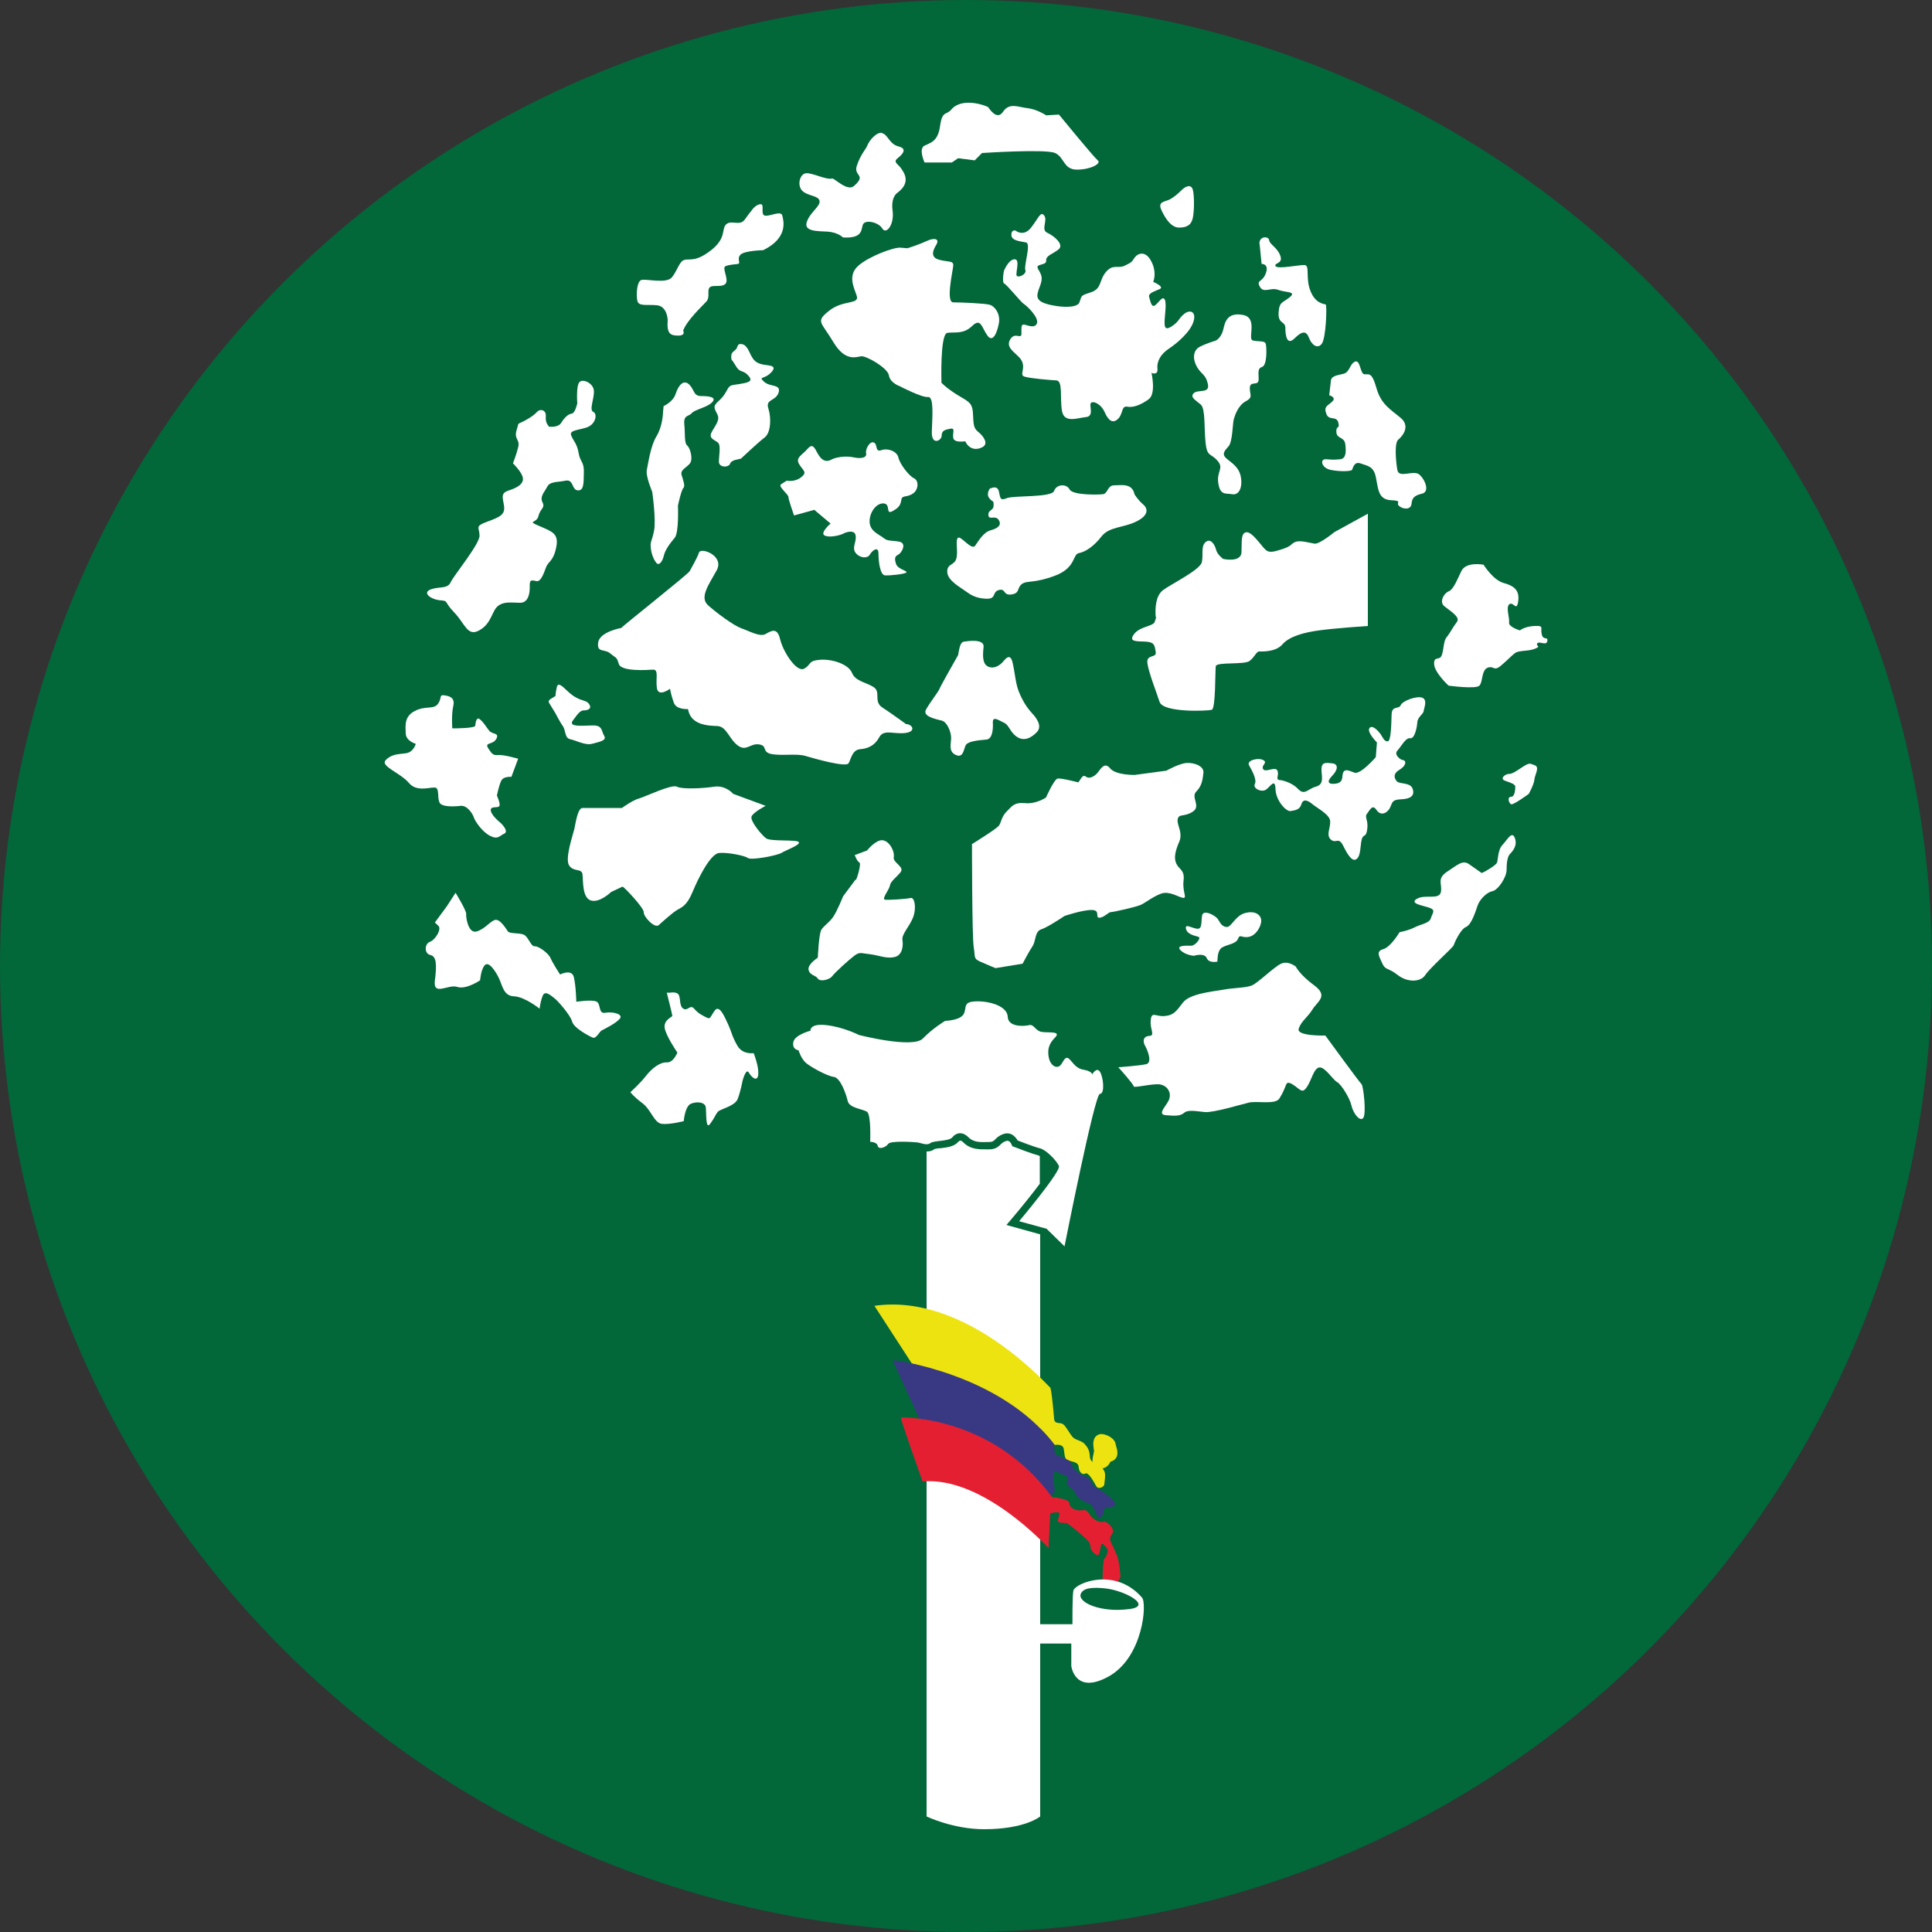 <?xml version="1.0" encoding="UTF-8"?> <svg xmlns="http://www.w3.org/2000/svg" id="Capa_1" data-name="Capa 1" viewBox="0 0 100 100"><rect x="0" y="0" width="100" height="100" fill="#333333" stroke="none"/><defs><style> .cls-1 { fill: none; stroke: #ece311; stroke-miterlimit: 10; stroke-width: .67px; } .cls-2 { fill: #026739; } .cls-3 { fill: #fff; } .cls-4 { fill: #ece311; } .cls-5 { fill: #e51f32; } .cls-6 { fill: #393983; } </style></defs><circle class="cls-2" cx="50" cy="50" r="50"></circle><g><path class="cls-3" d="M52.09,63.41l.38-.45c.47-.56,.97-1.18,1.35-1.69v-1.43s-.05-.03-.06-.03c-.34-.09-1.13-.39-1.22-.43l-.14-.05-.06-.13c-.05-.09-.13-.19-.27-.14-.16,.06-.21,.11-.27,.17-.13,.13-.28,.26-.6,.26h-.15c-.34,0-.81,.02-1.19-.36-.06-.06-.12-.1-.16-.09-.03,0-.07,.03-.1,.06-.2,.24-.56,.29-.91,.33-.11,0-.28,.03-.33,.05-.12,.1-.26,.12-.4,.12v34.42s1.37,.66,2.98,.66c2.12,0,2.9-.66,2.9-.66v-30.13l-1.73-.48h-.02Z"></path><path class="cls-3" d="M47.87,8.41h1.4l.32-.22,.86,.11,.38-.38s3.29-.22,3.78,0c.49,.22,.43,.86,1.13,.86s1.29-.31,1.08-.48-2.01-2.37-2.01-2.37l-.66,.04s-.46-.31-.95-.37c-.49-.05-.95-.31-1.28,.18-.32,.49-.72-.17-.77-.23s-1.34-.56-1.91,.12c-.26,.31-.47,.04-.58,.84-.11,.81-.48,.87-.81,1.03-.32,.16,0,.86,0,.86"></path><path class="cls-3" d="M45.67,6.9c.29,.07,.36,.56,.84,.68s.2,.41-.05,.61c-.25,.2,.02,.3,.17,.51,.15,.22,.55,.73-.17,1.27,0,0-.36,.2-.26,.93,.1,.73-.33,1.26-.53,.93s-.83-.46-.98-.25,.07,.78-1.06,.71c0,0-.25-.26-.78-.3-.53-.03-1.26,0-1.09-.5,.16-.5,.71-.81,.66-1.09s-.6-.25-.88-.51c-.28-.26-.17-.81,.12-.91,.28-.1,1.09,.35,1.41,.26,.12-.03,.79,.7,1.14,.38,.65-.58-.02-.5,.13-1.01,.17-.56,.49-.92,.53-1.03,.12-.33,.51-.76,.79-.7"></path><path class="cls-3" d="M38.91,10.88s.21-.3,.45-.31c.23-.02,0,.48,.2,.58s.86-.28,.93,0c.07,.28,.32,1.16-.99,1.8,0,0-.96,.02-1.17,.23-.21,.21,.03,.45-.13,.48-.17,.03-.45,.03-.65,.12-.2,.08,.2,.7,0,.91s-.69,.02-.83,.2c-.13,.18,.05,.5-.17,.73-.21,.23-.98,.94-1.19,1.49,0,0,.15,.26-.25,.26s-.61-.08-.55-.81c0,0-.02-.71-.56-.76-.55-.05-.94,.07-1.01-.23s-.03-1.01,.21-1.08c.25-.07,1.31,.22,1.59-.15,.28-.36,.38-.83,.64-.89,.26-.07,.58,.13,1.39-.51s.5-1.11,.78-1.34c.28-.23,.7,.13,.96-.25,.27-.38,.35-.46,.35-.46"></path><path class="cls-3" d="M46.97,12.85s.55-.17,.96-.36c.41-.2,.73-.15,.53,.18-.2,.33-.3,.66,.17,.78,.46,.12,.73,.03,.71,.3-.02,.26-.4,1.9,0,1.9s1.59,.05,1.87,.12,.56,.46,.5,.91c-.07,.45-.3,1.11-.6,.69-.3-.41-.33-.94-.79-.5-.46,.45-.91,.3-1.29,.36-.38,.07-.3,2.58-.3,2.58,0,0,.22,.25,.79,.61s.81,.38,.84,.98,.03,.76,.28,.96c.25,.2,.56,.61,.2,.79s-.7,.07-.88-.31c0,0-.57,.1-.62-.17-.05-.26,.13-.53-.15-.48-.28,.05-.45,.1-.45,.36s-.53,.53-.51-.2c.02-.73,.13-1.84-.2-1.8-.33,.03-1.46-.56-1.46-.56,0,0-.5-.17-.56-.56-.07-.4-1.17-1.01-1.42-.99s-.83,.32-1.46-.74-.94-1.04-.21-1.62c.73-.58,1.59-.3,1.42-.78s-.45-1.06,.08-1.54c.53-.48,1.85-.98,2.2-.94,0,0,.35,.03,.35,.03Z"></path><path class="cls-3" d="M61.18,9.82s-.43,.45-.75,.55c-.31,.1-.5,.15-.28,.58,.21,.43,.5,.83,.88,.83s.63-.12,.71-.5c.08-.38,.08-1.18,0-1.46s-.33-.21-.56,0"></path><path class="cls-3" d="M65.2,12.65l.1,1.01s.4-.02,.22,.48-.51,.33-.31,.7c.2,.36,.55,.02,.94,.16,.4,.15,.98,.08,.61,.38-.36,.3-.55,.22-.58,.81-.03,.6,.35,.41,.35,.79s.08,.93,.48,.53c.4-.4,.61-.38,.74-.03s.43,.61,.66,.32,.28-2.01,.21-2.04-.53-.03-.79-.7c-.27-.66-.02-1.32-.3-1.34s-1.42,.23-1.51,.05c-.08-.18,.4-.1,.25-.53-.15-.43-.55-.58-.58-.81-.03-.23-.54-.21-.5,.21"></path><path class="cls-3" d="M68.88,19.77l-.08,.69s.4,.1,.15,.33-.44,.25-.3,.63,.52,.08,.62,.45c.1,.36-.13,.13-.1,.5,.03,.36,.41,.23,.46,.61,.05,.38,.05,.76-.26,.79-.32,.03-.36,.03-.72,0s-.26,.45,.22,.55c.48,.1,1.06,.08,1.11,0s.1-.46,.45-.33c.35,.13,.68,.13,.79,.74,.12,.61,.13,1.13,.78,1.16,.65,.03,.2,.13,.43,.31s.6,.18,.63-.12c.03-.3,.13-.43,.55-.53,.41-.1,.15-.74-.15-.99-.3-.25-1.04,.21-1.13-.22-.08-.43-.17-1.42,.05-1.59,.21-.17,.63-.68,.13-1.11s-1.03-.69-1.27-1.57c-.25-.88-.41-.66-.63-.7-.21-.03-.2-.78-.48-.65s-.26,.55-.6,.63c-.33,.08-.64,.1-.65,.4"></path><path class="cls-3" d="M52.57,11.94s.41,.34,.8-.16,.49-.87,.68-.62-.19,.74,.16,.89c.35,.16,.89,.61,.58,.86-.31,.25-.66,.31-.64,.58,.02,.27-.57,.14-.43,.41s.28,.41,.14,.82-.33,.72,.1,.93,1.77,.39,1.91,0,.06-.34,.62-.53c.55-.19,.39-.62,.76-1.05s.62-.14,.99-.33c.37-.18,.33-.18,.49-.41,.17-.23,.56-.36,.84,.16,.29,.52,.18,.95,.12,1.1,0,0,.6,.25,.34,.37s-.61,.21-.55,.41c.06,.21,.12,.58,.31,.43,.19-.14,.37-.49,.49-.31,.12,.19,0,.89,0,1.11s-.04,.56,.37,.29,.33-.39,.64-.64c.31-.25,.65-.12,.48,.41-.17,.53-.85,1.11-1.26,1.38s-.64,.64-.6,1.03-.31,.23-.31,.23c0,0,.25,1.07-.14,1.36s-.8,.45-1.11,.39c-.31-.06-.21,.35-.47,.62-.27,.27-.5,.12-.7-.33-.19-.45-.66-.64-.73-.45-.06,.18,.18,.66-.25,.7s-1.11,.33-1.23-.31,.06-1.57-.29-1.59c-.35-.02-1.32-.1-1.63-.19-.31-.08,.02-.36-.14-.77-.16-.41-.89-.65-.64-1.13,.25-.47,.6,0,.6-.33s-.02-.45,.1-.47,.58,.25,.7-.06-.54-.93-.68-1.01-.88-1.01-1.01-1.05c-.12-.04-.04-.62,0-.7s.25-.56,.54-.56,.04,.7,.1,.84c.06,.15,.54-.06,.45-.29-.08-.23,.31-1.36,.04-1.42s-.74-.08-.76-.37c-.02-.29,.19-.25,.19-.25"></path><path class="cls-3" d="M62.93,17.62c.06,0,.31-.21,.39-.58,.08-.37,.21-.89,1.01-.74,.8,.14,.23,1.24,.51,1.32,.29,.08,.64-.01,.68,.19s.08,1.11-.21,1.19-.11,.54-.18,.74c-.07,.21-.44-.02-.44,.35s.18,.47-.21,.68c-.39,.21-.56,.72-.62,.93-.06,.21-.06,1.17-.27,1.4-.2,.23-.37,.39-.12,.62,.25,.23,.67,.43,.76,.99s-.12,.93-.45,.87-.62,.08-.72-.56c-.1-.64,.31-.76-.04-1.17-.35-.41-.54-.18-.62-.93-.08-.74,0-1.77-.25-1.98-.25-.22-.58-.38-.36-.59,.22-.21,.84,.04,.73-.47s-.33-.49-.56-.88-.23-.86,.14-1.05c.37-.19,.8-.31,.8-.31"></path><path class="cls-3" d="M51.29,25.28c.06-.04,.36-.16,.42,.19,.07,.35,.07,.45,.42,.31,.35-.14,2.31-.02,2.43-.37s.64-.39,.8-.08,1.48,.28,1.73,.25,.23-.46,.58-.46,.93-.13,1.05,.46c0,0,.16,.28,.45,.53s.25,.6-.39,.9c-.64,.31-1.38,.25-1.77,.76s-.84,.8-1.17,.86c-.33,.06-.14,.76-1.24,1.17-1.09,.41-1.44,.23-1.71,.43-.27,.21-.08,.47-.54,.54-.45,.06-.28-.33-.65-.23s-.1,.47-.65,.45c-.55-.02-.82-.21-1.07-.39-.25-.19-.93-.54-.95-.99-.02-.45,.37-.33,.47-.7,.1-.37-.06-.93,.08-1.07,.14-.14,.7,.66,.89,.41,.18-.25,.43-.7,.8-.8,.37-.1,.6-.27,.42-.54s-.51,.04-.53-.25,.27-.21,.27-.51-.04-.12-.23-.37c-.18-.25,.06-.52,.06-.52"></path><path class="cls-3" d="M59.82,31.95c-.04-.49,0-1.11,.37-1.4,.37-.29,1.94-1.05,2.02-1.46s-.06-.81,.19-1.03c.25-.22,.47,.11,.54,.38,.06,.27,.37,.49,.37,.49,0,0,.93,.21,.95-.35s-.04-.99,.25-1.03,.76,.68,.97,.88c.2,.21,.43,.14,.93-.02,.49-.17,.39-.26,.64-.36s.74,.05,.99,.09,1.03-.6,1.03-.6l1.73-.95v5.81s-1.77,.12-2.53,.23c-.76,.1-1.54,.31-1.89,.72s-1.07,.37-1.21,.37-.23,.29-.49,.49c-.27,.21-1.71,.04-1.75,.27s0,2.2-.21,2.26-2.51,.16-2.7-.41c-.19-.58-.56-1.5-.63-2-.07-.49,.49-.25,.43-.58s-.04-.51-.52-.54c-.47-.02-.91,.02-.6-.39s.99-.39,1.07-.64l.08-.25-.03,.02Z"></path><path class="cls-3" d="M74.99,35.49s1.4,.19,1.58,0c.19-.18,.1-.8,.43-.93,.33-.12,.31,.21,.68-.1s.54-.51,.74-.66,.72-.08,1.05-.23c.33-.14,0-.12,.1-.27,.1-.14,.47,.15,.52-.12,.04-.27-.21,0-.29-.35s.14-.45-.37-.43-.76,.23-.76,.23c0,0-.6-.18-.56-.41,.04-.23-.19-.8,.02-.95,.21-.14,.37,.41,.45-.14s-.18-.8-.74-.95-1.05-.95-1.05-.95c0,0-.91-.18-1.15,.33-.25,.51-.41,.95-.66,1.05-.25,.1-.49,.54-.23,.76,.27,.23,.86,.56,.66,.82-.21,.27-.37,.6-.54,.8-.16,.21-.13,.58-.24,.91s-.42,.02-.4,.47c.02,.45,.74,1.11,.74,1.11"></path><path class="cls-3" d="M78.43,40.68s.02,.56-.21,.56-.12,.35,0,.39,.91-.54,.91-.54c0,0,.27-.49,.29-.74s.29-.64,.02-.74c-.27-.1-.27-.14-.62,.08-.35,.23-.54,.37-.73,.37s-.48,.25-.19,.35,.43,.17,.43,.17c0,0,.1,.1,.1,.1Z"></path><path class="cls-3" d="M72.5,39.3s-.37-.23-.17-.45,.43-.68,.66-.64,.35-.54,.37-.82c.02-.29,.31-.42,.33-.59,.02-.17,.21-.58-.08-.69-.29-.1-1.01,.16-1.11,.39-.1,.23-.45,0-.47,.47s-.02,1.38-.2,1.4c-.19,.02-.27-.23-.37-.37s-.43-.52-.58-.31c-.14,.21,.39,.74,.39,.74l-.06,.76s-.8,.93-1.11,.8c-.31-.12-.49-.2-.58,0-.08,.21,.04,.5-.37,.57-.41,.06-.49-.1-.21-.39,.29-.29,.37-.62,.02-.66s-.54-.06-.56,.27,.18,.8-.27,.93c-.45,.12-.6,.49-.95,.12-.35-.37-.89-.45-.89-.45-.33,0-.06-.25-.17-.49-.1-.25-.62,.12-.74-.08-.12-.21,.27-.33,0-.47s-.87,.02-.73,.27,.42,.74,.3,.97,.35,.45,.58,.29c.23-.16,.47-.62,.49-.02s.56,1.17,.78,1.13c.23-.04,.47-.06,.56-.35,.08-.29,.31-.23,.58,0,.27,.22,.89,.53,.91,.88,.02,.35-.23,.72,.04,.95s.39-.18,.64,.33c.25,.51,.49,.85,.7,.66,.21-.18,.17-.66,.25-.99s.23-.06,.29-.56c.06-.49-.17-.6,0-.8,.16-.21,.27-.49,.49-.16,.23,.33,.58,.12,.7-.16,.12-.29,.12-.39,.58-.41s.7-.18,.58-.54c-.12-.35-.68-.23-.82-.39s-.21-.39,.14-.6,.35-.45,.21-.49l-.14-.04v-.02Z"></path><path class="cls-3" d="M76.68,45.19c.23-.08,.74-.41,.8-.53,.06-.12,.04-.68,.29-.93,.24-.25,.49-.76,.64-.35,.15,.41-.14,.7-.27,.84-.12,.14-.16,.47-.16,.82s-.43,1.03-.74,1.09-.66,.45-.76,.74-.31,.99-.6,1.11c-.29,.12-.6,.82-.64,.95-.04,.12-1.23,1.17-1.47,1.54-.24,.37-.92,.39-1.42,0-.49-.39-.64-.24-.8-.6-.16-.36-.35-.63,.04-.74,.39-.1,.85-.88,.85-.88,0,0,.45-.08,.78-.25,.33-.17,.76-.21,.84-.47,.08-.27,.27-.42-.06-.54-.33-.12-1.09-.22-.66-.47s1.15,.08,1.24-.35c.08-.43-.23-.68,.32-1.05,.56-.37,.81-.62,1.14-.39,.33,.23,.64,.45,.64,.45"></path><path class="cls-3" d="M63.01,49.76c.02-.08-.02-.56,.25-.72s.72-.18,.82-.45,.19-.02,.57-.1c.38-.08,.65-.58,.63-.86-.02-.29-.33-.51-.84-.37-.52,.14-.7,.76-.97,.72-.27-.04-.33-.27-.45-.43s-.74-.51-.8-.16c-.06,.35,.02,.72-.27,.68s-.64-.29-.56,.02c.08,.31,.54,.35,.66,.41s-.18,.45-.39,.45-.82-.04-.56,.23c.27,.27,.7,.29,.7,.29,0,0,.54-.17,.66,.12,.12,.29,.56,.18,.56,.18"></path><path class="cls-3" d="M57.88,55.24c.08,.08,.8,.89,.8,.99s.99-.16,1.36-.1,.58,.39,.49,.72c-.08,.33-.68,.82-.21,.87,.47,.04,.76,.06,.97-.12,.21-.18,.62-.08,1.07-.04s1.86-.39,2.28-.49c.42-.1,1.37,.12,1.58-.21,.21-.33,.29-.58,.35-.72,.06-.14,.16-.14,.47,.08,.31,.23,.39,.37,.62,.02s.35-.97,.64-.99,.69,.64,.91,.76,.66,.84,.74,1.21,.41,.84,.6,.66,.02-1.69-.08-1.77c-.1-.08-1.87-2.51-1.87-2.51,0,0-1.5,.04-1.38-.35s.47-.6,.72-1.01,.84-.68,.08-1.24-.95-.97-.95-.97c0,0-.39-.32-.76-.15s-1.17,.97-1.5,1.12c-.33,.14-.93,.12-1.52,.23-.6,.1-1.71,.21-2.06,.66-.35,.45-.47,.66-.95,.7-.47,.04-.68-.27-.72,.23-.04,.49,.25,.78-.08,.8s-.33,.31-.21,.51c.12,.21,.39,.87,.06,.95-.33,.08-1.44,.16-1.44,.16"></path><path class="cls-3" d="M56.52,55.63s.23-.43,.41-.16,.27,1.15,0,1.15-1.83,7.89-1.83,7.89l-.93-.91-1.42-.39s2.18-2.59,2.06-2.86-.64-.82-.97-.91c-.33-.08-1.17-.41-1.17-.41,0,0-.25-.51-.74-.33-.49,.18-.37,.41-.74,.41s-.76,.06-1.07-.25-.64-.23-.82,0-.97,.16-1.15,.31c-.18,.14-.49-.02-.68-.04s-1.38-.1-1.5,.08-.49,.31-.54,.1c-.04-.21-.39-.21-.39-.21,0,0,.06-1.42-.17-1.56-.23-.14-.9-.19-.99-.54-.08-.35-.37-1.21-.72-1.26-.35-.04-1.19-.51-1.44-.72-.25-.21-.39-.66-.39-.66,0,0-.33-.02-.27-.41s.89-.6,.89-.6c0,0-.06-.39,.82-.29,.89,.1,1.69,.51,1.69,.51,0,0,2.8,.72,3.31,.18,.51-.53,1.15-.91,1.15-.91,0,0,.8-.02,.97-.37,.16-.35-.06-.62,.64-.64s1.61,.25,1.63,.8,.87,.49,1.11,.43c.25-.06,.31,.29,.64,.35,.33,.06,1.05-.06,.7,.29-.35,.35-.39,.66-.33,1.01,.06,.35,.29,.58,.52,.49,.23-.08,.29-.7,.6-.33,.31,.37,.41,.45,.74,.51,.33,.06,.39,.21,.39,.21"></path><path class="cls-3" d="M55.81,40.49c.11-.09,.2-.44,.4-.29,.2,.15,.47-.05,.6-.2s.35-.6,.64-.24c.29,.37,1.28,.35,1.28,.35l1.64-.22s.67-.38,1.06-.4c.38-.02,.89,.16,.86,.5-.04,.34-.07,.68-.37,.98s.26,.75-.18,1.04-.71,.09-.78,.38,.28,.69,.08,1.17c-.2,.47-.3,.84-.15,1.15s.44,.31,.37,.88,.22,.93-.04,.88c-.26-.05-.69-.36-1.11-.22-.42,.15-.82,.47-1.05,.58s-1.43,.38-1.56,.38-.36,.29-.6,.29,.09-.4-.4-.4-1.4,.31-1.4,.31c0,0-.86,.58-1.2,.69-.35,.11-.27,.6-.46,.88-.18,.27-.51,.9-.51,.9l-1.4,.23s-.4-.16-.78-.33-.26-.22-.35-.75-.09-5.34-.09-5.34c0,0,1.26-.78,1.39-.95s.13-.47,.4-.73,.36-.49,.95-.44c.58,.06,1.09-.29,1.09-.29,0,0,.42-.95,.6-.98,.18-.04,1.09,.2,1.09,.2"></path><path class="cls-3" d="M44.3,45.55c.09-.15,.29-.88,.18-.91-.11-.04-.24-.38-.24-.38l.64-.24s.44-.56,.8-.53c.36,.04,.64,.58,.58,.88-.05,.29,.58,.49,.35,.78-.24,.29-.51,.46-.55,.69s-.46,.71-.24,.73,1.11-.04,1.31-.09c.2-.06,.31,.47,.15,.95s-.62,.91-.57,1.22c.05,.31,0,.8-.42,.89s-.78-.09-1.26-.15c-.47-.05-.53-.13-.8,.07-.27,.2-1,.86-1.15,1.06s-.64,.31-.75,.13-.42-.16-.48-.46c-.05-.29,.48-.62,.48-.62,0,0,.05-1.22,.18-1.44,.13-.22,.42-.38,.62-.68,.2-.29,.51-1.06,.51-1.06l.64-.86,.02,.02Z"></path><path class="cls-3" d="M32.23,45.89c.11,.06,1.11,1.11,1.09,1.33s.57,.86,.78,.66c.22-.2,.69-.62,.93-.77s.51-.2,.82-.95,.93-1.97,1.37-2.01c.44-.04,1.31,.13,1.49,.26,.18,.13,1.53-.13,1.75-.27s.97-.4,.89-.55-1.46-.02-1.7-.2-.84-.91-.75-1.13,.73-.55,.73-.55l-1.68-.62s-.38-.46-.99-.37c-.6,.09-1.64,.14-1.92,0-.27-.15-1.64,.52-1.97,.61s-.88,.49-.88,.49h-2.04c-.25,0-.36,.8-.42,1.08-.06,.27-.51,1.55-.27,1.9,.24,.35,.66,.13,.69,.46,.04,.33-.02,1.22,.44,1.35,.46,.13,1.04-.44,1.04-.44l.57-.27h.03Z"></path><path class="cls-3" d="M49.59,33.91c.07-.36,.1-.67,.31-.7,.2-.03,1.06-.16,1.01,.28-.05,.45-.06,.87,.23,1.01,.3,.14,.57-.05,.71-.18,.14-.13,.43-.63,.57,.01s.14,1.1,.37,1.6c.22,.5,.44,.78,.64,1,.2,.21,.53,.64,.25,.95-.29,.31-.67,.51-1.04,.26-.37-.24-.4-.61-.67-.73-.27-.12-.6-.38-.58,0,.02,.39-.04,.84-.33,.87s-.99,.06-1.09,.32c-.1,.25-.13,.65-.51,.47-.38-.18-.23-.57-.23-.88s-.21-.82-.48-.89-1-.21-.83-.55,.64-.92,.71-1.1,.96-1.74,.96-1.74"></path><path class="cls-3" d="M40.4,25.1c-.07,.13,.41,.49,.41,.63s.29,.95,.29,.95l1.05-.29,.84,.71s-.55,.47-.32,.61c.23,.14,.82,0,.98-.09s.61-.22,.64,.12c.04,.34-.21,.61,0,.88,.21,.27,.61,.3,.73,.09,.12-.21,.45-.48,.45-.05s.09,1.11,.34,1.12c.25,.02,1.09-.07,1.11-.16s-.45-.16-.54-.43-.07-.39,.11-.48,.46-.58,.07-.67c-.39-.08-.61-.01-.82-.19s-.73-.34-.73-.86,.39-.98,.75-.93,.05,.61,.45,.39c.39-.21,.41-.39,.45-.61,.04-.21,.29-.09,.59-.29s.32-.68,.05-.8c-.27-.13-.73-.75-.8-1.07s-.54-.5-.88-.38c-.34,.12-.18-.29-.38-.39-.2-.11-.46,.32-.41,.55s-.25,.3-.66,.21-.93,0-1.14,.12-.43,.09-.62-.18c-.2-.27-.29-.74-.59-.4-.3,.35-.66,.47-.46,.81s.45,.41,.11,.68-.75,.18-.75,.18l-.3,.19-.02,.03Z"></path><path class="cls-3" d="M32.15,32.51c.05-.09,3.48-2.8,3.55-2.95,.07-.14,.39-.68,.48-.96,.09-.29,1.34,.16,.91,.93s-.88,1.39-.45,1.79c.43,.39,1.32,1.05,1.73,1.2,.41,.14,.96,.46,1.25,.3s.61-.38,.76,.27c.15,.64,.85,1.73,1.24,1.52s.18-.41,.82-.46,1.48,.23,1.66,.68,.79,.5,1.14,.75c.36,.25-.04,.73,.43,1.04,.46,.3,1.23,.86,1.23,.86,.32,0,.55,.39-.05,.46-.61,.07-1.11-.21-1.34,.22s-.59,.59-1,.62c-.41,.04-.46,.52-.59,.73-.13,.22-1.79-.25-2.22-.38-.43-.14-1.25,0-1.77-.1-.52-.11-.18-.43-.64-.5s-.66,.39-1.11,.05-.57-.98-1.05-1-1.38-.04-1.52-.88c0,0-.59,.05-.73-.32s-.2-.73-.2-.73c0,0-.61,.46-.68-.04s.11-.96-.2-.95c-.3,.02-1.64,.11-1.77-.29-.12-.39-.11-.27-.43-.54-.32-.27-.71-.02-.64-.57s1.16-.75,1.16-.75"></path><path class="cls-3" d="M37.86,18.59c-.04-.27,.02-.34,.19-.47s.07-.35,.34-.31c.28,.04,.39,.42,.48,.58s.18,.35,.5,.45c.32,.1,.92,.02,.56,.42s-.7,.2-.39,.49c.3,.3,.9,.11,.76,.57-.15,.46-.69,.32-.53,.82s.13,1.27-.2,1.51c-.32,.24-1.22,1.09-1.22,1.09-.07,.03-.49,.05-.56,.26-.07,.21-.58,.21-.58-.1s.11-.84-.04-.98c-.15-.15-.5-.21-.35-.52,.15-.32,.46-.62,.32-.93-.15-.32-.27-.42,.03-.69,.3-.27,.37-.43,.49-.64,.12-.22,.21-.2,.6-.26,.39-.07,.76-.11,.49-.42-.27-.32-.43-.16-.62-.45l-.19-.3-.08-.1v-.02Z"></path><path class="cls-3" d="M34.35,21.02s.49-.22,.62-.63c.13-.41,.39-.77,.69-.5,.29,.27,.22,.62,.64,.61,.42,0,.81,.06,.56,.32-.25,.27-.89,.37-1.05,.56-.16,.19-.44,.08-.39,.59,.05,.51-.01,.96,.15,1.09,.16,.13,.32,.73,.13,.94-.19,.22-.5,.32-.42,.59,.08,.28,.2,.56,.09,.67s-.28,.91-.28,.91c0,0,.06,1.41-.17,1.67-.23,.27-.49,.61-.56,.92-.07,.3-.25,.55-.39,.37-.15-.18-.27-.51-.29-.82-.02-.3,.05-.26,.17-.82s-.09-2.03-.09-2.03c0,0-.35-.82-.28-1.14s.19-1.24,.5-1.74,.34-1.19,.34-1.27c.01-.08,.03-.31,.03-.31"></path><path class="cls-3" d="M28.39,22.08s.5,.08,.66-.2c.17-.27,.36-.45,.54-.47s.29-.53,.29-.53c0,0-.07-.9,.11-1.1,.18-.2,.74,.06,.75,.46,.02,.41-.26,.98-.03,1.08,.23,.11,.12,.66-.36,.81s-.9,.14-.78,.42c.12,.29,.3,.42,.38,.9s.29,.44,.27,1.01c-.01,.57,0,.95-.32,.92s-.2-.59-.63-.5c-.44,.09-.8,.03-.95,.32-.15,.29-.39,.5-.24,.8,.15,.3-.12,.32-.21,.71s-.63,.23,.03,.51c.66,.29,1.04,.38,.89,1.11-.15,.74-.41,.71-.53,1.04-.12,.33-.27,.74-.48,.71s-.38-.14-.36,.26c.01,.39-.08,.86-.5,.86s-.83-.09-1.15,.17-.32,.89-.95,1.25-.74-.33-1.31-.92-.26-.59-.74-.63c-.48-.05-.93-.39-.48-.56s.88-.01,1.04-.38c.17-.36,1.49-1.96,1.49-2.4s-.27-.48,.38-.72c.65-.24,.95-.36,.89-.81-.06-.45-.21-.67,.26-.82s.77-.36,.71-.66-.51-.74-.51-.74c0,0,.17-.42,.27-.83,.11-.41-.23-.41-.08-.89s-.03-.23,.5-.53c.53-.3,.51-.41,.65-.48,.14-.07,.39-.01,.36,.32-.03,.33,.15,.48,.15,.48"></path><path class="cls-3" d="M28.75,36.02c-.14,.12-.43,.19-.33,.36,.1,.17,.33,.54,.33,.54,0,0,.22,.43,.38,.66,.16,.22,.09,.62,.38,.68,.3,.06,.77,.33,1.13,.24,.36-.1,.79-.16,.63-.42s-.06-.56-.66-.53c-.59,.02-1.21,.07-.95-.27,.26-.35,.38-.51,.55-.51s.42-.06,.31-.28c-.11-.22-.33-.21-.57-.32-.23-.11-.33-.17-.61-.43-.27-.26-.46-.43-.52-.17-.06,.26-.07,.47-.07,.47"></path><path class="cls-3" d="M23.43,37.7c.11,0,1.16,0,1.17-.14,.01-.12,.05-.5,.25-.32,.2,.17,.3,.37,.47,.58,.17,.21,.54,.09,.37,.42s-.63,.16-.42,.49,.27,.37,.54,.35c.27-.02,1.01,.19,1.01,.19l-.35,.94s-.4-.04-.52,.19c-.12,.22-.23,.78-.23,.78,0,0,.23,.49,.1,.57-.12,.07-.48-.04-.41,.24,.07,.27,.53,.63,.53,.63,0,0,.42,.41,.16,.53s-.33,.32-.74,.11-.78-.77-.83-.94-.33-.64-.68-.61c-.35,.04-.98,.07-1.1-.17-.12-.25-.01-.66-.18-.76-.17-.1-.97,.27-1.4-.25-.43-.52-1.5-.87-1.21-1.18,.28-.31,.63-.31,1.04-.36s.52-.49,.52-.49c0,0-.51-.14-.52-.54s-.09-.87,.47-1.16c.56-.29,.98-.06,1.2-.37,.22-.31,.04-.48,.33-.44,.3,.04,.56,.14,.46,.56-.1,.42-.05,1.15-.05,1.15"></path><path class="cls-3" d="M22.5,47.76l.62-.84,.46-.71s.57,.93,.55,1.1c-.02,.18,.11,1.04,.55,.9,.44-.13,.75-.6,.99-.6s.51,.44,.62,.6c.11,.15,.71,.04,.9,.22,.2,.18,.31,.57,.49,.55,.18-.02,.71,.35,.82,.62,.11,.26,.49,.84,.49,.84,0,0,.6-.31,.71,.13,.11,.44,.13,1.28,.13,1.28,0,0,.84-.13,1.06,0,.22,.13,.07,.64,.44,.57,.38-.07,.95,.07,.75,.31s-.79,.53-.93,.6c-.13,.07-.29,.44-.46,.38-.18-.07-.99-.49-1.08-.84s-.8-1.13-.9-1.19c-.11-.07-.46-.44-.6-.18-.13,.26-.18,.71-.18,.71,0,0-.77-.62-1.32-.64-.55-.02-.6-.55-.79-.95-.2-.4-.53-.88-.73-.66-.2,.22-.24,.78-.24,.78,0,0-.73,.5-1.19,.34-.46-.15-1.26,.51-1.15-.34,.11-.85,.07-1.25-.24-1.31-.31-.07-.31-.57-.02-.68s.62-.66,.44-.83l-.18-.17h0Z"></path><path class="cls-3" d="M34.51,51.37s.29,1.15,.29,1.21-.44,.2-.4,.6c.04,.4,.66,1.3,.66,1.3,0,0-.2,.53-.55,.51-.35-.02-.77,.31-1.06,.68-.29,.38-.82,.86-.82,.86,0,0,.15,.22,.62,.57,.46,.35,.6,1.01,1,1.07,.41,.05,1.14-.14,1.14-.14,0,0,.06-.77,.37-.9,.31-.13,.73-.09,.77,.18,.04,.26-.02,1.19,.22,.87s.27-.47,.4-.63c.13-.15,.86-.29,1.02-.64,.15-.35,.26-.95,.26-.95,0,0,.18-.71,.33-.44,.15,.26,.46,.51,.49,.07,.02-.44-.24-1.08-.24-1.08,0,0-.57,.09-.84-.38-.27-.46-.29-.68-.46-1.06-.18-.38-.46-1.1-.71-.77-.24,.33-.22,.46-.4,.38-.18-.09-.44-.2-.66-.46s-.32,.11-.55,0-.16-.51-.25-.71-.44-.13-.44-.13h-.19Z"></path><path class="cls-4" d="M45.26,67.59l1.94,2.99s4.99,1.03,7.39,4.21c0,0,.42-.08,.47,.2,.05,.28,.02,.49,.19,.58,.16,.09,.56,.07,.58,.35s.19,.44,.35,.35c.16-.09,.44,.44,.56,.65,.12,.21,.42,.02,.42-.09,0-.12,.09-.5,0-.68s-.28-.42-.4-.42-.33-.05-.35-.35c-.02-.3-.09-.44-.26-.63-.16-.19-.44-.19-.61-.35-.16-.16-.35-.56-.51-.68s-.44,.02-.47-.28c-.02-.3-.14-1.61-.21-1.63s-4.32-4.92-9.1-4.22"></path><path class="cls-1" d="M56.88,75.57c0-.08,.1-.4,.08-.52-.02-.13-.1-.51,.06-.49,.16,.02,.39,.15,.4,.25,0,.1,.15,.42,.05,.49-.1,.07-.23-.04-.27,.13-.03,.17-.18,.29-.21,.22s-.11-.07-.11-.07h0Z"></path><path class="cls-6" d="M56.88,78.62c-.07-.06-.31-.79-.54-.82s-.62-.31-.66-.47c-.04-.17-.34-.4-.43-.45-.09-.05,.04-.26,.02-.37s-.14-.14-.14-.14l-.41-.18s-.13-.08-.16,.05-.07,.28-.04,.46c.03,.19,.16,.57-.05,.65s-.23-.07-.23-.07c0,0-2.21-3.24-6.63-3.8,0,0-1.41-3.04-1.39-3.07,.01-.03,5.55,.66,8.36,4.37,0,0-.06,.44,.1,.52,.16,.08,.71,.32,.71,.32,0,0,.05,.31,.31,.52,.26,.21,.29,.21,.57,.33,.27,.12,.11,.32,.46,.53s.32,.16,.53,.34c.21,.18,.67,.5,.36,.63-.31,.13-.53,.02-.5,.24,.03,.21-.26,.4-.26,.4"></path><path class="cls-5" d="M54.45,77.49s.91,.08,.9,.32,.36,.41,.63,.36,.32,.07,.46,.28c.15,.21,.5,.38,.66,.32,.16-.07,.51,.28,.51,.47s-.25,.29-.11,.58c.14,.28,.24,.53,.33,.74,.09,.2,.17,.97,.16,1.06s-.15,.32-.41,.34-.51-.25-.51-.25c0,0,0-1.01,.11-1.06,.1-.06,.17-.42,.15-.45-.02-.03-.25-.38-.32-.27s-.06,.67-.26,.55c-.2-.11-.32-.31-.3-.41,0-.1-.08-.28-.17-.36-.09-.08-.96-.87-1.1-.88-.14-.01-.4,.01-.42-.1-.02-.11,.12-.33,.06-.42-.07-.09-.46,.02-.46,.02l-.09,1.8s-3.36-3.73-6.52-3.45c0,0-1.18-3.3-1.12-3.31,.06-.01,4.73-.11,7.82,4.12"></path><path class="cls-3" d="M59.11,82.69c-1.4-1.6-3.43-.75-3.55-.37-.06,.21-.05,1.75-.05,1.75h-2.06l.03,1h1.97v1.16s.18,1.52,1.94,.54c1.77-.99,1.99-3.77,1.72-4.08Zm-.63,.59c-1.48,.21-2.71-.33-2.54-.78,.12-.31,.6-.36,1.31-.28,1.03,.13,2.39,.9,1.24,1.06h-.01Z"></path></g></svg> 